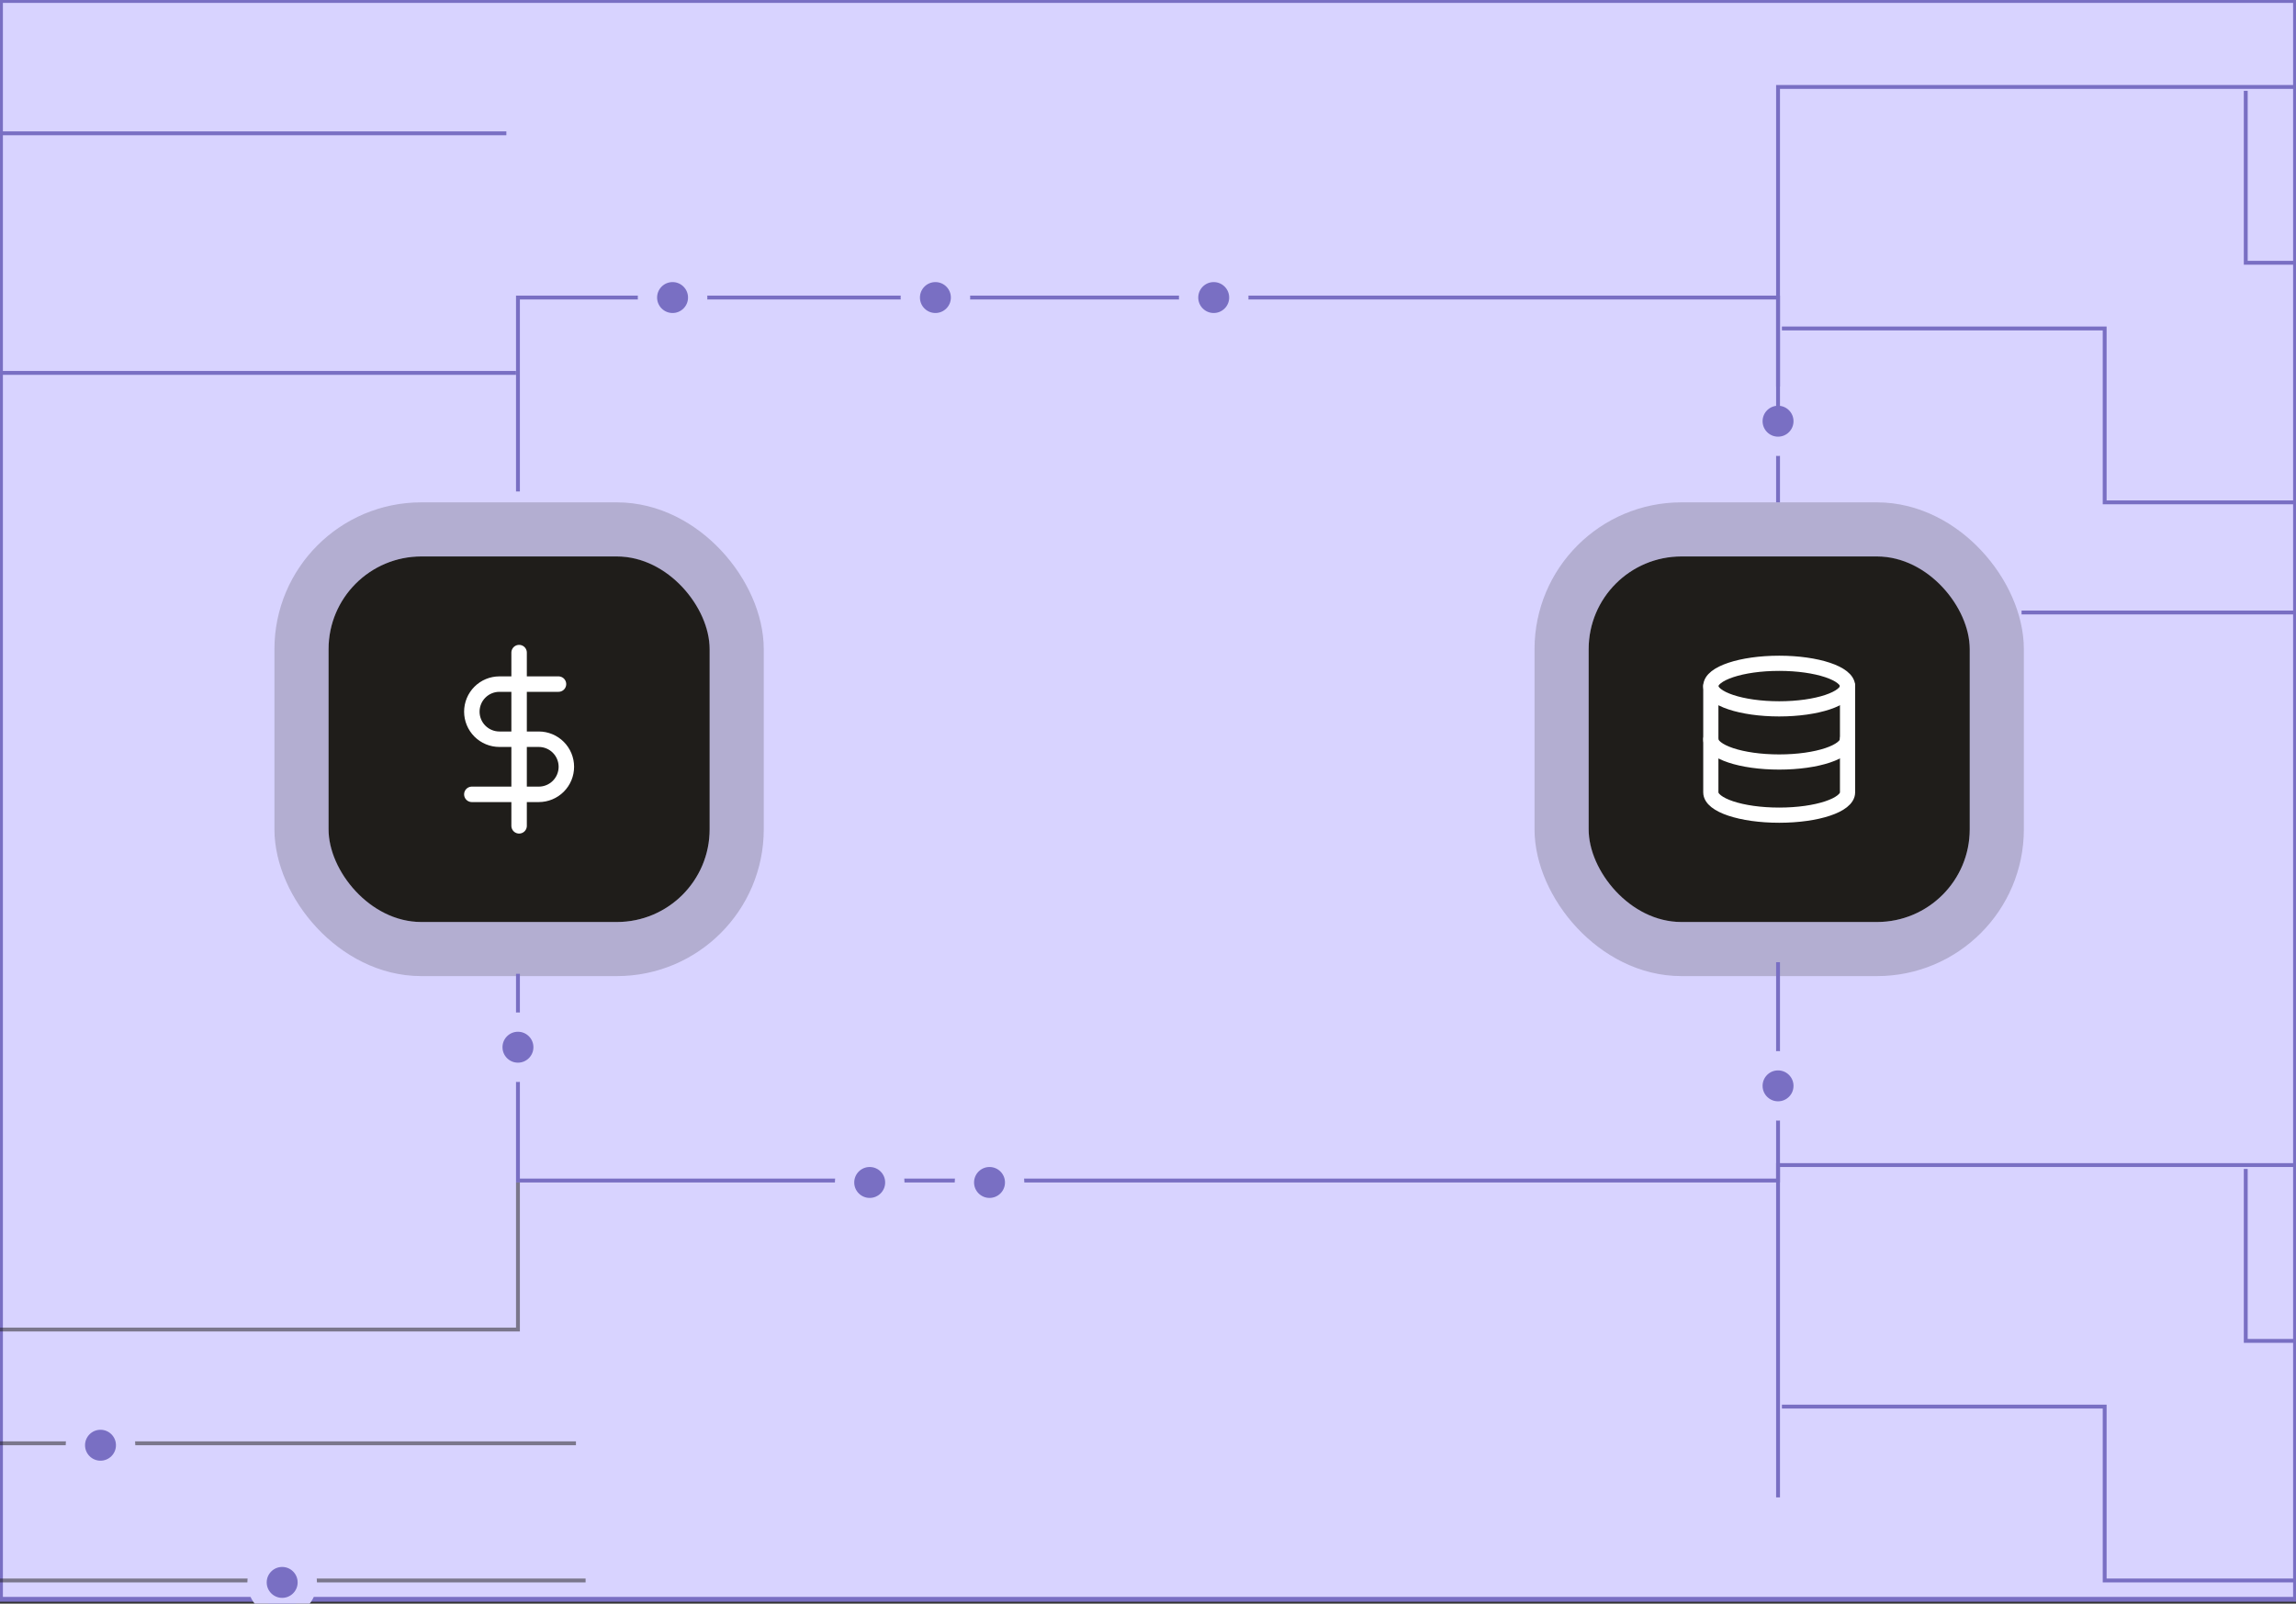 <svg width="594" height="415" viewBox="0 0 594 415" fill="none" xmlns="http://www.w3.org/2000/svg">
<rect x="0" y="0" width="594" height="415" fill="#333333" stroke="none"/>
<g clip-path="url(#clip0_9793_47395)">
<rect x="0.125" y="0.125" width="593.75" height="413.75" fill="#D8D3FF" stroke="#796FC3" stroke-width="1.25"/>
<rect x="85" y="144" width="98.593" height="94.598" rx="24" fill="#1F1D1A"/>
<rect x="78" y="137" width="112.593" height="108.598" rx="31" stroke="#1F1D1A" stroke-opacity="0.2" stroke-width="14"/>
<rect width="71.752" height="71.752" transform="translate(98.422 155.422)" fill="#1F1D1A"/>
<g clip-path="url(#clip1_9793_47395)">
<path d="M134.297 168.881V213.712" stroke="white" stroke-width="4" stroke-linecap="round" stroke-linejoin="round"/>
<path d="M144.486 177.033H129.203C127.311 177.033 125.497 177.785 124.159 179.122C122.822 180.46 122.07 182.274 122.07 184.165C122.07 186.057 122.822 187.871 124.159 189.209C125.497 190.546 127.311 191.298 129.203 191.298H139.392C141.283 191.298 143.097 192.049 144.435 193.387C145.772 194.724 146.524 196.538 146.524 198.43C146.524 200.322 145.772 202.136 144.435 203.473C143.097 204.811 141.283 205.562 139.392 205.562H122.07" stroke="white" stroke-width="4" stroke-linecap="round" stroke-linejoin="round"/>
</g>
<rect x="411" y="144" width="98.593" height="94.598" rx="24" fill="#1F1D1A"/>
<rect x="404" y="137" width="112.593" height="108.598" rx="31" stroke="#1F1D1A" stroke-opacity="0.2" stroke-width="14"/>
<path d="M460.295 183.439C470.062 183.439 477.98 180.799 477.98 177.544C477.98 174.288 470.062 171.648 460.295 171.648C450.527 171.648 442.609 174.288 442.609 177.544C442.609 180.799 450.527 183.439 460.295 183.439Z" stroke="white" stroke-width="3.93" stroke-linecap="round" stroke-linejoin="round"/>
<path d="M477.98 191.299C477.98 194.561 470.12 197.194 460.295 197.194C450.47 197.194 442.609 194.561 442.609 191.299" stroke="white" stroke-width="3.93" stroke-linecap="round" stroke-linejoin="round"/>
<path d="M442.609 177.545V205.056C442.609 208.318 450.47 210.951 460.295 210.951C470.12 210.951 477.98 208.318 477.98 205.056V177.545" stroke="white" stroke-width="3.93" stroke-linecap="round" stroke-linejoin="round"/>
<path d="M134 127.186V77H460V130" stroke="#796FC3"/>
<path d="M134 252V305.5H460V249" stroke="#796FC3"/>
<circle cx="242" cy="77" r="6.5" transform="rotate(-180 242 77)" fill="#796FC3" stroke="#D8D3FF" stroke-width="5"/>
<circle cx="314" cy="77" r="6.5" fill="#796FC3" stroke="#D8D3FF" stroke-width="5"/>
<circle cx="460" cy="109" r="6.5" fill="#796FC3" stroke="#D8D3FF" stroke-width="5"/>
<circle cx="460" cy="281" r="6.5" fill="#796FC3" stroke="#D8D3FF" stroke-width="5"/>
<circle cx="256" cy="306" r="6.5" fill="#796FC3" stroke="#D8D3FF" stroke-width="5"/>
<circle cx="225" cy="306" r="6.5" fill="#796FC3" stroke="#D8D3FF" stroke-width="5"/>
<circle cx="134" cy="271" r="6.5" fill="#796FC3" stroke="#D8D3FF" stroke-width="5"/>
<circle cx="174" cy="77" r="6.5" fill="#796FC3" stroke="#D8D3FF" stroke-width="5"/>
<path d="M743.5 -23V22.5H460V108.5" stroke="#796FC3"/>
<path d="M743.5 256V301.5H460V387.5" stroke="#796FC3"/>
<path d="M134 306V344.061H-150V416" stroke="#1F1D1A" stroke-opacity="0.5"/>
<path d="M764 68H581V23.5" stroke="#796FC3"/>
<path d="M764 347H581V302.5" stroke="#796FC3"/>
<path d="M131 34.5H-52V-10" stroke="#796FC3"/>
<path d="M149 373.5H-34V329" stroke="#1F1D1A" stroke-opacity="0.5"/>
<path d="M766.5 130H544.5V85H461" stroke="#796FC3"/>
<path d="M766.5 409H544.5V364H461" stroke="#796FC3"/>
<path d="M133.5 96.5H-88.5V51.5H-172" stroke="#796FC3"/>
<path d="M151.5 409H-70.5V364H-154" stroke="#1F1D1A" stroke-opacity="0.5"/>
<path d="M771.5 201H642V158.5H523" stroke="#796FC3"/>
<circle cx="4" cy="4" r="6.5" transform="matrix(-1 0 0 1 77 405.5)" fill="#796FC3" stroke="#D8D3FF" stroke-width="5"/>
<circle cx="4" cy="4" r="6.5" transform="matrix(-1 0 0 1 30 370)" fill="#796FC3" stroke="#D8D3FF" stroke-width="5"/>
</g>
<defs>
<clipPath id="clip0_9793_47395">
<rect width="594" height="415" fill="white"/>
</clipPath>
<clipPath id="clip1_9793_47395">
<rect width="48.907" height="48.907" fill="white" transform="translate(109.844 166.844)"/>
</clipPath>
</defs>
</svg>

